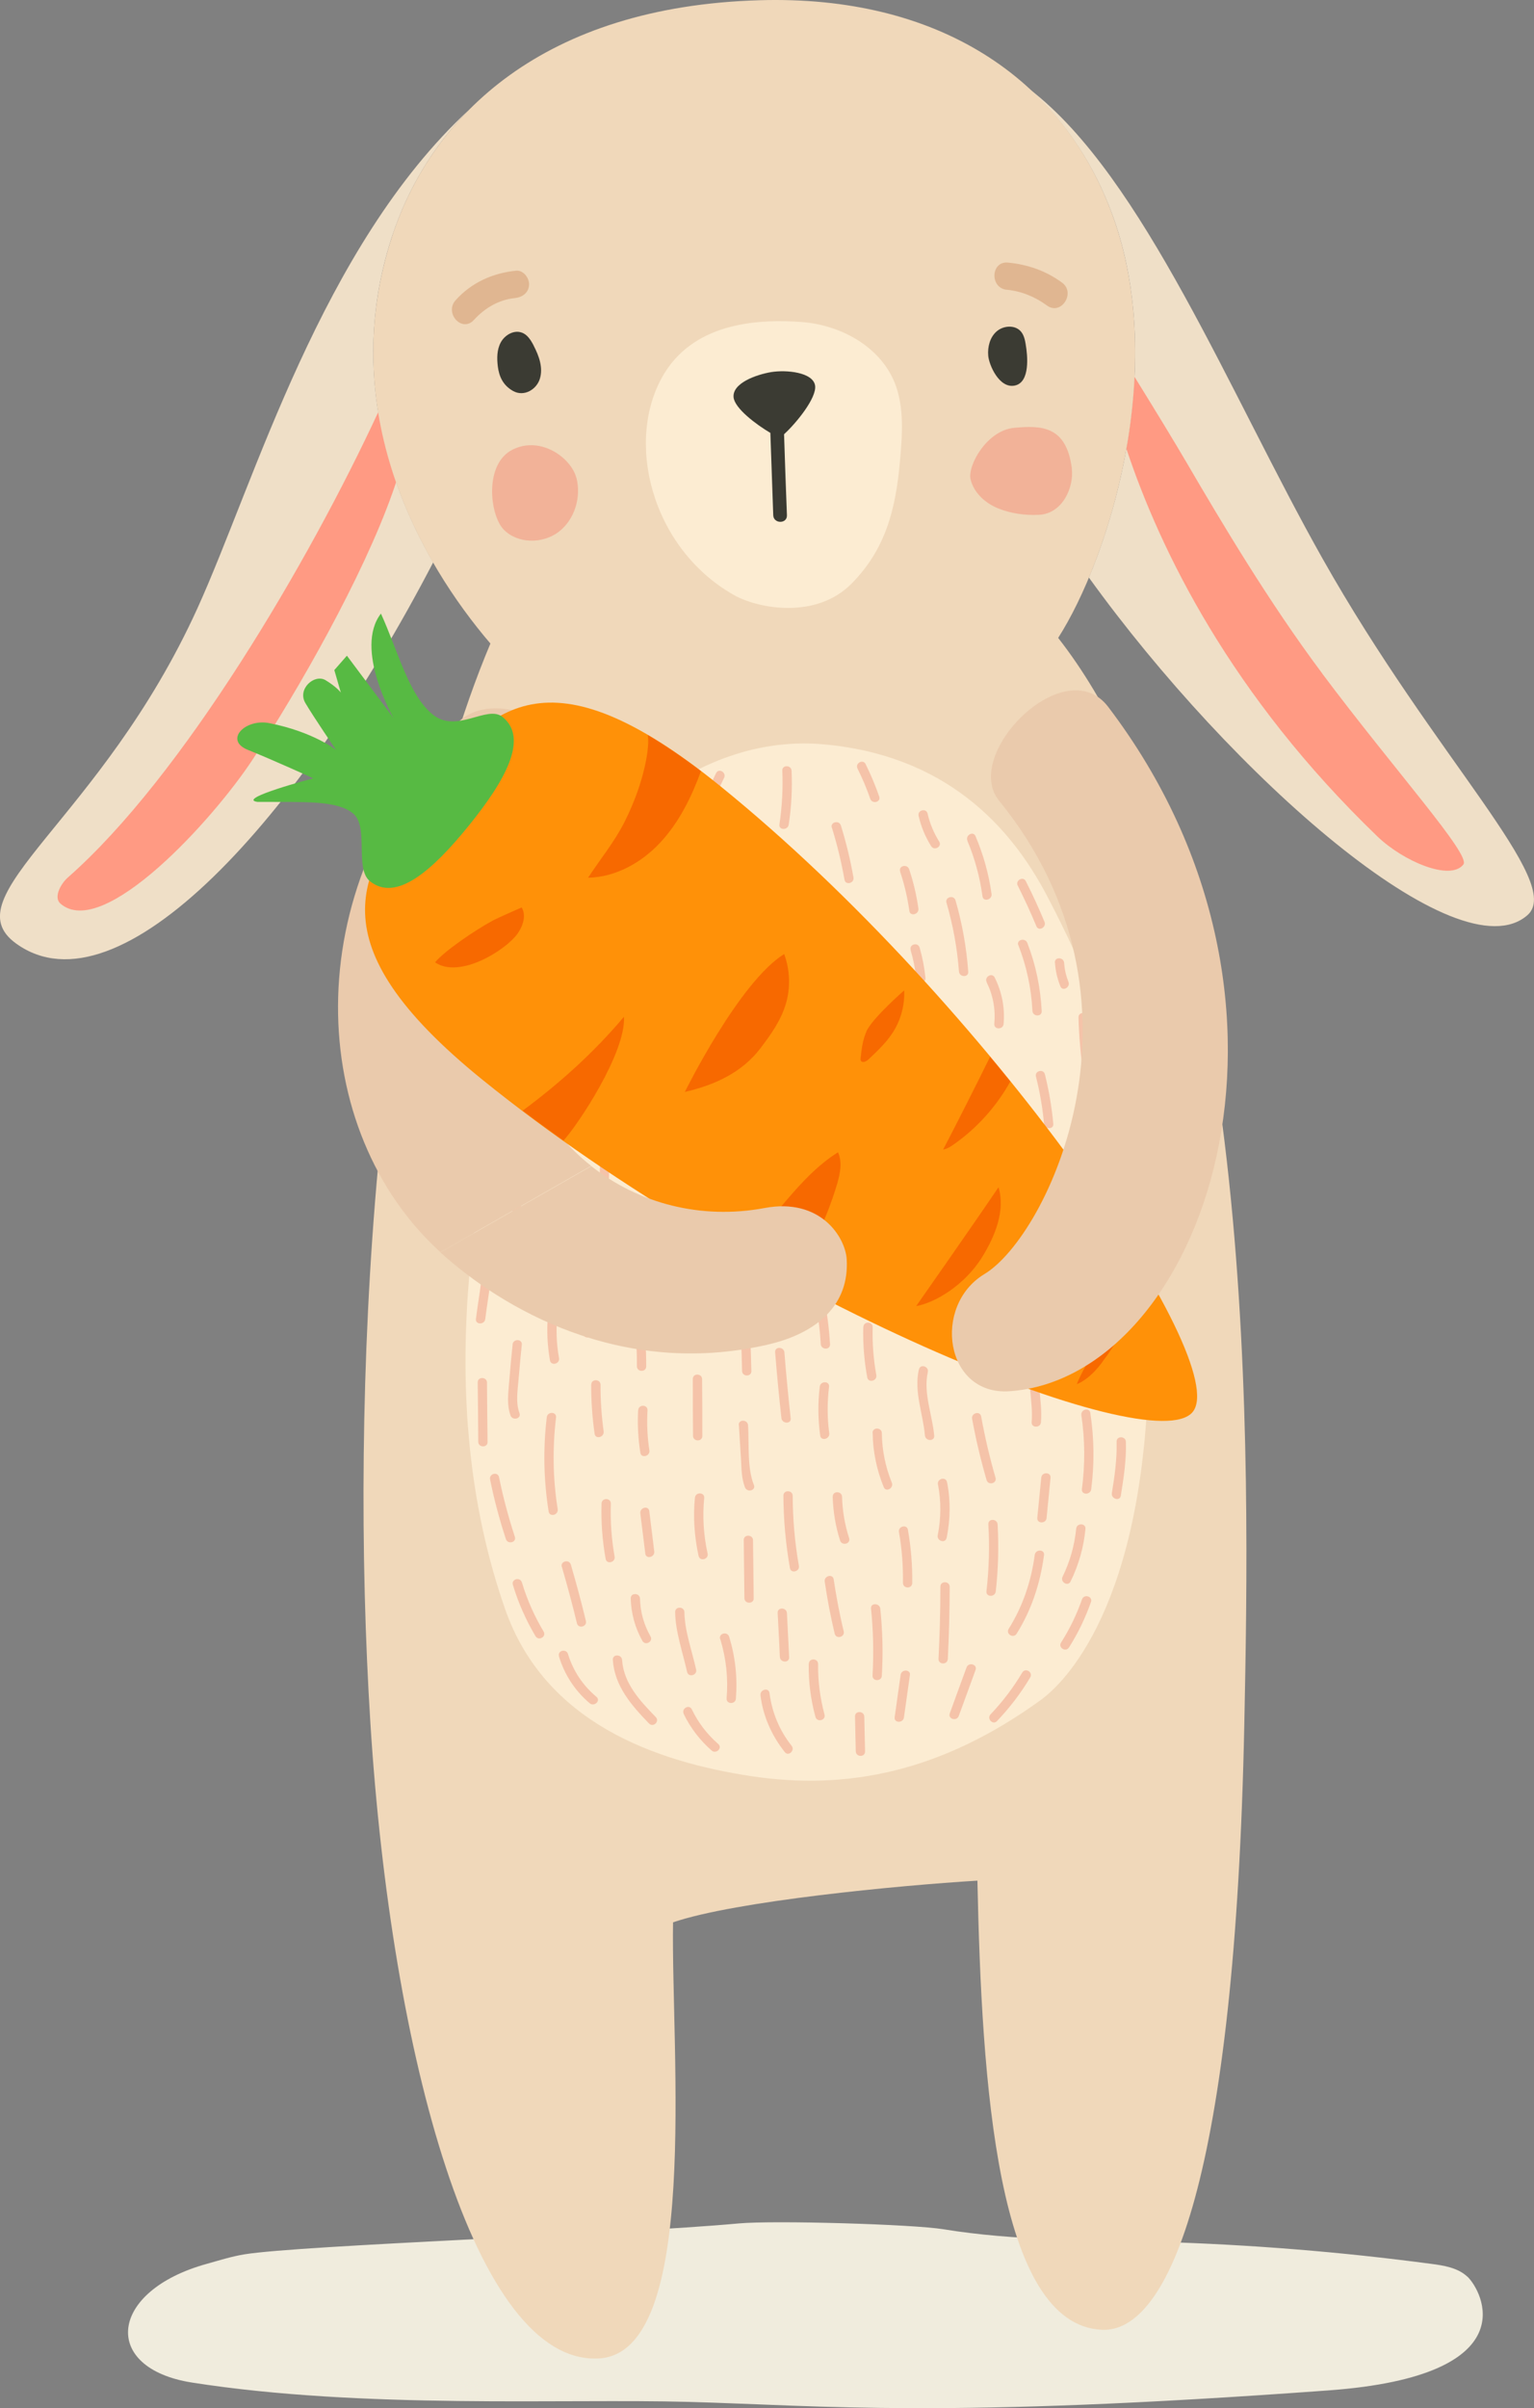 <?xml version="1.0" encoding="UTF-8"?>
<svg id="_レイヤー_2" data-name="レイヤー 2" xmlns="http://www.w3.org/2000/svg" viewBox="0 0 138.85 217.79">
  <rect x="0" y="0" width="138.85" height="217.79" fill="#808080" stroke="none"/>
  <defs>
    <style>
      .cls-1 {
        fill: #f0d8ba;
      }

      .cls-2 {
        fill: #f2b298;
      }

      .cls-3 {
        fill: #fcecd2;
      }

      .cls-4 {
        fill: #f5c3a9;
      }

      .cls-5 {
        fill: #f76900;
      }

      .cls-6 {
        fill: #3b3b33;
      }

      .cls-7 {
        fill: #e0b691;
      }

      .cls-8 {
        fill: #57ba43;
      }

      .cls-9 {
        fill: #efdfc7;
      }

      .cls-10 {
        fill: #ff9108;
      }

      .cls-11 {
        fill: #f0ecdd;
      }

      .cls-12 {
        fill: #ff9a83;
      }

      .cls-13 {
        fill: #eacaac;
      }
    </style>
  </defs>
  <g id="_レイヤー_1-2" data-name="レイヤー 1">
    <g>
      <path class="cls-11" d="M132.8,205.88c-.86-.8-2.13-1-3.31-1.15-8.13-1.08-16.32-1.74-24.53-1.98-6.53-.18-13.1-.09-19.55-1.14-2.79-.46-15.38-.82-18.54-.53-10.48.97-39.67,1.96-44.77,2.8-1.15.19-2.25.54-3.36.85-8.92,2.45-9.63,9.44-1.37,10.74,15.49,2.43,33.75,1.44,44.95,1.75,12.35.34,22.91,1.52,57.94-1.04,18.16-1.33,13.88-9.06,12.55-10.3"/>
      <path class="cls-9" d="M35.54,21.23c1.35-4.04,3.59-7.94,6.89-11.28-13.36,12.37-19.35,33.59-24.55,45.04-8.75,19.26-22.4,26.05-16.41,30.35,9.31,6.69,25.67-11.29,37.74-34.48-4.41-7.64-7.54-18.04-3.67-29.64"/>
      <path class="cls-12" d="M35.86,43.59c-.7-2.01-1.26-4.13-1.61-6.35-6.28,13.54-17.7,32.98-28.11,42.12-.65.57-1.31,1.8-.67,2.36,3.87,3.36,13.87-7.64,17.43-13.08,4.14-6.3,9.91-16.43,12.61-24.03.12-.34.24-.68.35-1.02"/>
      <path class="cls-9" d="M119.7,50.5c-8.37-14.83-16.19-34.48-26.44-42.38,3.28,3.04,5.79,6.84,7.43,11.31,4.08,11.13,1.42,24.3-2.13,32.8,12.92,17.91,33.42,36,39.69,30.54,3.39-2.95-8.3-14.09-18.55-32.27"/>
      <path class="cls-12" d="M119.67,60.89c-4.83-6.45-9.14-13.71-12.28-19.08-1.11-1.9-3-4.99-4.71-7.75-.1,2.21-.35,4.39-.73,6.51,3.09,9.26,9.46,22.31,22.74,35.09,2.34,2.24,6.59,4.05,7.77,2.52.69-.88-6.16-8.43-12.79-17.28"/>
      <path class="cls-1" d="M112.63,155.86c.48-23.53,1.42-74.82-16.85-98.17,4.55-7.1,10.02-24.31,4.91-38.26C96.13,6.98,84.85-.44,68.78.02c-19.6.56-29.63,10.39-33.24,21.21-5.31,15.93,2.56,29.63,8.85,36.97-10.71,25.39-12.75,67.78-10.86,97.69,1.89,29.91,9.45,58.07,20.7,57.4,9.2-.55,6.5-27.75,6.69-39.44,5.66-1.93,20.46-3.34,27.55-3.77.39,18.29,1.76,40.2,11.28,40.62,6.09.27,12.05-13.78,12.88-54.84"/>
      <path class="cls-3" d="M80.96,34.56c-1.34-3.25-4.89-5.18-8.42-5.44-3.53-.25-9.46-.12-12.39,4.62-3.68,5.99-1.24,15.84,6.31,20.09,2.1,1.18,7.38,2.24,10.63-1.06,3.05-3.09,3.97-6.66,4.36-10.95.22-2.45.43-5.01-.49-7.27"/>
      <path class="cls-6" d="M92.84,31.13c-.07-.42-.17-.87-.47-1.19-.53-.57-1.56-.5-2.17.04-.6.53-.82,1.4-.75,2.19.06.8.98,2.99,2.4,2.7,1.42-.29,1.16-2.75.99-3.73"/>
      <path class="cls-6" d="M48.32,31.28c-.26-.5-.58-1.04-1.12-1.21-.7-.24-1.51.23-1.87.89-.36.66-.36,1.45-.27,2.18.11.84.42,1.69,1.4,2.23.98.53,2.11-.14,2.41-1.13.3-.99-.08-2.04-.55-2.95"/>
      <path class="cls-6" d="M73.78,34.88c-.18-1.22-2.6-1.45-3.97-1.23-1.37.23-3.53,1-3.41,2.28.1,1.01,2.07,2.48,3.33,3.22.09,2.48.17,4.96.26,7.45.03.79,1.27.79,1.24,0-.1-2.45-.18-4.88-.26-7.33,1.12-1.02,2.96-3.29,2.81-4.39"/>
      <path class="cls-2" d="M97.02,42.36c-.5-3.83-2.71-3.9-5.21-3.67-2.5.23-4.24,3.42-3.96,4.65.29,1.23,1.33,2.16,2.48,2.63,1.16.47,2.44.65,3.7.59,2.17-.1,3.2-2.53,2.98-4.19"/>
      <path class="cls-2" d="M52.16,43.19c-.46-1.75-3.17-3.78-5.72-2.55-2.66,1.28-2.11,5.96-.85,7.25,1.25,1.29,3.51,1.32,4.98.21,1.46-1.12,2.06-3.16,1.6-4.91"/>
      <path class="cls-7" d="M42.9,28.93c.97-1.06,2.24-1.83,3.7-1.97.67-.07,1.25-.47,1.29-1.2.03-.61-.51-1.34-1.17-1.28-2.1.21-4.03,1.06-5.47,2.66-1.07,1.18.58,2.98,1.65,1.79"/>
      <path class="cls-7" d="M91.12,26.2c1.36.14,2.57.64,3.66,1.44,1.28.92,2.61-1.17,1.35-2.08-1.44-1.06-3.1-1.64-4.88-1.81-1.57-.17-1.69,2.29-.12,2.46"/>
      <path class="cls-3" d="M103.96,123.36c.28-18.42-2.31-29.28-9.23-42.42-3.3-6.26-9.18-12.66-20.24-13.63-12.86-1.11-22.85,10.62-25.03,16.99-7.15,20.85-10.3,42.46-3.74,61.22,3.6,10.29,13.6,13.79,22.27,15.11,8.68,1.31,17.23-.38,26.22-6.89,2.05-1.49,9.42-8.46,9.76-30.39"/>
      <path class="cls-4" d="M70.81,69.69c.07,1.63-.02,3.25-.26,4.87-.08.53.76.54.84.02.25-1.62.33-3.23.26-4.87-.02-.54-.86-.56-.84-.02"/>
      <path class="cls-4" d="M66.51,73.34c-.14,1.86-.27,3.73-.4,5.59-.04.54.8.55.84.02.14-1.86.27-3.73.4-5.59.04-.54-.8-.56-.84-.02"/>
      <path class="cls-4" d="M61.53,78.43c-.2.93-.4,1.86-.61,2.78-.11.53.69.77.81.24.2-.93.4-1.85.6-2.78.11-.53-.69-.77-.8-.24"/>
      <path class="cls-4" d="M60.73,72.18c-.46.93-.93,1.85-1.4,2.78-.24.48.47.92.72.44.47-.93.93-1.85,1.4-2.78.24-.48-.47-.92-.72-.44"/>
      <path class="cls-4" d="M56.98,81.13c-.32,1.17-.65,2.35-.97,3.52-.14.52.66.76.8.24.32-1.17.65-2.34.97-3.52.14-.52-.66-.76-.8-.24"/>
      <path class="cls-4" d="M53.62,78.84c-1.41,2.12-2.51,4.4-3.31,6.82-.17.51.64.75.8.24.77-2.36,1.84-4.56,3.22-6.62.3-.45-.42-.89-.72-.44"/>
      <path class="cls-4" d="M59.86,86.09c-.68,1.25-1.07,2.59-1.18,4.01-.04.54.8.55.84.02.1-1.27.45-2.47,1.06-3.59.26-.48-.46-.92-.72-.44"/>
      <path class="cls-4" d="M64.47,82.75c.12,1.42.05,2.82-.23,4.22-.11.53.7.77.81.24.3-1.47.39-2.94.26-4.44-.04-.53-.89-.56-.84-.02"/>
      <path class="cls-4" d="M70.19,78.91c-.03,1.49-.06,2.97-.09,4.46-.01.54.83.56.84.02.03-1.49.06-2.97.09-4.46.01-.54-.83-.56-.84-.02"/>
      <path class="cls-4" d="M75.3,74.86c.48,1.54.86,3.11,1.14,4.7.09.53.91.32.81-.21-.28-1.59-.66-3.16-1.14-4.7-.16-.51-.98-.31-.82.21"/>
      <path class="cls-4" d="M77.62,69.51c.44.89.83,1.79,1.15,2.73.18.51.99.31.81-.21-.35-1-.76-1.98-1.23-2.93-.24-.48-.98-.07-.73.41"/>
      <path class="cls-4" d="M81.47,78.82c.39,1.16.67,2.35.84,3.56.07.53.89.32.82-.21-.17-1.21-.45-2.4-.84-3.56-.17-.51-.99-.31-.81.21"/>
      <path class="cls-4" d="M73.83,82.54c.5,1.34.73,2.71.68,4.14-.02.54.82.56.84.02.06-1.5-.17-2.96-.7-4.36-.19-.5-1.01-.3-.82.21"/>
      <path class="cls-4" d="M79.15,85.11c.17,1.45.42,2.87.74,4.29.12.53.93.32.81-.21-.32-1.42-.57-2.85-.74-4.29-.06-.54-.88-.32-.81.21"/>
      <path class="cls-4" d="M83.15,73.79c.22.97.6,1.88,1.13,2.73.28.46,1.02.05.73-.41-.49-.79-.84-1.62-1.05-2.53-.12-.52-.94-.32-.81.21"/>
      <path class="cls-4" d="M87.56,76.03c.68,1.62,1.13,3.29,1.37,5.03.07.53.89.32.82-.21-.25-1.81-.74-3.55-1.45-5.23-.21-.5-.94-.08-.73.41"/>
      <path class="cls-4" d="M85.67,81.63c.59,2.04.97,4.11,1.13,6.23.04.53.88.56.84.02-.16-2.19-.54-4.34-1.15-6.45-.15-.52-.97-.31-.82.21"/>
      <path class="cls-4" d="M92.18,85.48c.74,1.92,1.17,3.88,1.27,5.94.03.54.87.56.84.02-.11-2.13-.53-4.17-1.3-6.16-.19-.5-1.01-.3-.82.21"/>
      <path class="cls-4" d="M89.3,88.82c.59,1.19.82,2.45.7,3.77-.05.54.79.55.84.02.13-1.47-.15-2.88-.8-4.2-.24-.49-.97-.07-.73.41"/>
      <path class="cls-4" d="M97.62,92.02c.05,1.82.21,3.62.5,5.42.08.53.9.33.81-.21-.27-1.73-.43-3.45-.47-5.2-.01-.54-.85-.56-.84-.02"/>
      <path class="cls-4" d="M93.77,97.36c.35,1.4.6,2.82.73,4.26.05.53.89.55.84.02-.14-1.51-.39-3-.76-4.48-.13-.53-.95-.32-.81.21"/>
      <path class="cls-4" d="M85.33,92.01c.48,2.03,1.02,4.04,1.62,6.03.15.51.97.31.81-.21-.6-1.99-1.14-4-1.62-6.03-.12-.53-.94-.32-.81.21"/>
      <path class="cls-4" d="M82.42,85.91c.24.82.41,1.65.51,2.5.06.53.9.55.84.02-.1-.93-.27-1.83-.53-2.73-.15-.52-.96-.31-.81.21"/>
      <path class="cls-4" d="M82.23,99.09c.5,1.64.9,3.3,1.21,4.99.1.53.91.32.81-.21-.31-1.69-.72-3.35-1.21-4.99-.16-.51-.97-.31-.81.21"/>
      <path class="cls-4" d="M80.66,92.41c.11.52.22,1.05.33,1.57.11.53.92.32.82-.21-.11-.52-.22-1.05-.33-1.58-.11-.53-.92-.32-.82.21"/>
      <path class="cls-4" d="M76.4,90.65c.26,2.47.75,4.88,1.27,7.31.11.53.93.32.81-.21-.51-2.35-1-4.69-1.25-7.08-.06-.53-.9-.55-.84-.02"/>
      <path class="cls-4" d="M71.45,87.76c-.02,1.59.16,3.15.55,4.69.14.52.95.32.82-.21-.38-1.47-.55-2.95-.53-4.46,0-.54-.83-.56-.84-.02"/>
      <path class="cls-4" d="M66.98,85.41c.46,2.5.46,5.04.53,7.57.02.54.86.56.84.02-.08-2.61-.09-5.22-.56-7.79-.1-.53-.91-.32-.81.21"/>
      <path class="cls-4" d="M69.53,96.44c-.08,1.54.02,3.07.31,4.58.1.53.92.32.82-.21-.27-1.45-.36-2.89-.28-4.36.03-.54-.81-.56-.84-.02"/>
      <path class="cls-4" d="M73.26,96.51c.04,1.55.23,3.07.57,4.58.12.53.93.32.81-.21-.33-1.44-.51-2.88-.54-4.35-.01-.54-.85-.56-.84-.02"/>
      <path class="cls-4" d="M77.82,103.77c.23,1.34.31,2.69.26,4.04-.02.54.82.56.84.02.05-1.44-.04-2.85-.28-4.27-.09-.53-.9-.32-.82.21"/>
      <path class="cls-4" d="M63.64,93.02c.31,2.55.32,5.1.05,7.66-.06.54.79.55.84.02.28-2.64.24-5.25-.08-7.88-.07-.53-.88-.32-.81.21"/>
      <path class="cls-4" d="M60.6,91.8c.08,1.18.02,2.35-.19,3.51-.1.53.71.77.81.24.23-1.24.31-2.48.23-3.73-.04-.54-.88-.56-.84-.02"/>
      <path class="cls-4" d="M55.57,88.69c-.25,2.57-1.03,5.68-.4,8.22.13.53.95.32.81-.21-.61-2.46.18-5.5.43-8,.05-.54-.79-.55-.84-.02"/>
      <path class="cls-4" d="M52.66,86.77c-.19,1.37-.53,2.7-1.01,3.99-.18.51.62.75.81.24.5-1.37.84-2.77,1.04-4.22.07-.53-.77-.55-.84-.02"/>
      <path class="cls-4" d="M48.7,91.34c-.54,2.07-.89,4.17-1.03,6.31-.04.54.8.55.84.02.14-2.07.47-4.09,1-6.09.14-.52-.67-.76-.81-.24"/>
      <path class="cls-4" d="M50.96,95.03c-.25,1.37-.4,2.75-.44,4.14-.02.54.82.56.84.02.04-1.32.17-2.62.4-3.92.1-.53-.71-.77-.81-.24"/>
      <path class="cls-4" d="M57.64,99.63c.12,2.04.3,4.08.53,6.12.06.53.9.55.84.02-.23-2.04-.4-4.07-.53-6.12-.03-.54-.87-.56-.84-.02"/>
      <path class="cls-4" d="M54.38,101.63c-.03,1.62-.07,3.25-.1,4.88-.01.54.83.56.84.02.03-1.63.07-3.25.1-4.88.01-.54-.83-.56-.84-.02"/>
      <path class="cls-4" d="M50.19,102.17c-.09.82-.17,1.63-.26,2.45-.06.54.78.55.84.02.09-.82.17-1.63.26-2.45.06-.54-.78-.55-.84-.02"/>
      <path class="cls-4" d="M46.61,104.09c0,1.72-.1,3.43-.31,5.13-.06.54.78.55.84.02.21-1.71.31-3.42.31-5.13,0-.54-.84-.56-.84-.02"/>
      <path class="cls-4" d="M43.78,112.53c.05,2.25-.42,4.53-.7,6.75-.07.53.77.55.84.02.28-2.22.75-4.51.7-6.76-.01-.54-.85-.56-.84-.02"/>
      <path class="cls-4" d="M46.89,112.26c-.02,1.09-.04,2.18-.07,3.27-.01.54.83.56.84.02.02-1.09.04-2.18.07-3.27.01-.54-.83-.56-.84-.02"/>
      <path class="cls-4" d="M50.83,108.72c-.05,1.33-.19,2.65-.45,3.96-.1.53.7.77.81.24.27-1.38.43-2.77.48-4.18.02-.54-.82-.56-.84-.02"/>
      <path class="cls-4" d="M52.65,116.57c.03,1.32.06,2.65.09,3.97.01.54.85.56.84.02-.03-1.32-.06-2.65-.09-3.97-.01-.54-.85-.56-.84-.02"/>
      <path class="cls-4" d="M49.61,118.84c-.14,1.41-.07,2.8.17,4.19.1.53.91.32.82-.21-.24-1.32-.28-2.63-.15-3.97.05-.54-.79-.55-.84-.02"/>
      <path class="cls-4" d="M54.87,110.08c-.03,1.32-.05,2.64-.08,3.97,0,.54.83.56.84.02.03-1.32.05-2.64.08-3.97.01-.54-.83-.56-.84-.02"/>
      <path class="cls-4" d="M57.36,119.24c.21,1.44.3,2.87.29,4.32,0,.54.83.56.84.02.01-1.53-.1-3.04-.32-4.55-.08-.53-.89-.32-.82.21"/>
      <path class="cls-4" d="M60.59,111.6c-.17,1.3-.09,2.58.22,3.86.13.53.94.32.81-.21-.29-1.2-.35-2.4-.2-3.63.07-.54-.77-.55-.84-.02"/>
      <path class="cls-4" d="M61.59,104.02c.2,1.09.22,2.18.09,3.28-.06.54.78.55.84.02.14-1.18.1-2.34-.12-3.51-.1-.53-.91-.32-.81.21"/>
      <path class="cls-4" d="M65.88,106.69c.06,2.22.13,4.43.19,6.65.01.54.86.56.84.02-.06-2.22-.13-4.43-.19-6.65-.02-.54-.86-.56-.84-.02"/>
      <path class="cls-4" d="M68.75,104.3c.22,1.08.32,2.17.3,3.27,0,.54.83.56.84.02.02-1.18-.09-2.34-.33-3.5-.11-.53-.92-.32-.81.21"/>
      <path class="cls-4" d="M73.42,106.49c.17,1.71.34,3.43.51,5.14.05.53.89.56.84.02-.17-1.71-.34-3.43-.51-5.14-.05-.53-.89-.56-.84-.02"/>
      <path class="cls-4" d="M70.35,112.5c-.02,1.25-.04,2.49-.07,3.74,0,.54.83.56.84.02.02-1.24.04-2.49.07-3.73,0-.54-.83-.56-.84-.02"/>
      <path class="cls-4" d="M66.83,117.56c.19,2.14.3,4.28.34,6.42,0,.54.85.56.84.02-.04-2.15-.15-4.28-.34-6.42-.05-.53-.89-.56-.84-.02"/>
      <path class="cls-4" d="M62.87,118.76c-.02.78-.03,1.56-.05,2.33-.01.54.83.56.84.02.02-.78.03-1.55.05-2.33.01-.54-.83-.56-.84-.02"/>
      <path class="cls-4" d="M73.69,117.24c.32,1.42.52,2.86.6,4.31.03.54.87.56.84.02-.09-1.53-.29-3.04-.62-4.54-.11-.53-.93-.32-.82.21"/>
      <path class="cls-4" d="M77.64,112.17c.18,1.21.36,2.42.54,3.62.08.53.89.32.82-.21-.18-1.21-.36-2.42-.53-3.62-.08-.53-.89-.32-.82.21"/>
      <path class="cls-4" d="M82.41,114.12c.43,1.78.76,3.58,1,5.4.07.54.88.32.82-.21-.24-1.82-.57-3.62-1-5.41-.12-.52-.94-.32-.81.21"/>
      <path class="cls-4" d="M82.03,107.7c.21.81.3,1.63.26,2.47-.02.54.82.56.84.02.04-.91-.06-1.8-.29-2.69-.14-.52-.95-.32-.81.21"/>
      <path class="cls-4" d="M86.29,108.85c.61,2.07,1.04,4.17,1.26,6.31.06.53.89.55.84.02-.23-2.22-.66-4.39-1.29-6.54-.15-.52-.97-.31-.82.21"/>
      <path class="cls-4" d="M87.5,102.45c.17,1.36.34,2.73.51,4.09.07.53.88.32.82-.21-.17-1.36-.34-2.73-.5-4.09-.07-.53-.88-.32-.82.21"/>
      <path class="cls-4" d="M90.22,98.77c-.07,1.45.95,2.6,1.02,4.01.03.54.86.56.84.02-.07-1.41-1.08-2.6-1.02-4.01.02-.54-.82-.56-.84-.02"/>
      <path class="cls-4" d="M91.09,107.67c.4.86.67,1.75.83,2.68.1.53.91.33.81-.21-.18-1-.48-1.96-.91-2.88-.23-.49-.96-.08-.73.41"/>
      <path class="cls-4" d="M89.87,114.31c.67,1.94.86,3.91.59,5.94-.07.53.77.55.84.02.28-2.1.08-4.16-.61-6.16-.17-.51-.99-.3-.82.21"/>
      <path class="cls-4" d="M94.4,110.41c.19,1.3.46,2.58.79,3.86.14.52.95.32.81-.21-.33-1.27-.6-2.56-.79-3.86-.08-.53-.89-.32-.82.21"/>
      <path class="cls-4" d="M96.25,104.62c.07,1.38.4,2.69.99,3.94.23.49.96.08.73-.41-.53-1.11-.82-2.29-.89-3.52-.03-.54-.87-.56-.84-.02"/>
      <path class="cls-4" d="M98.89,100.59c.27,1.47.38,2.94.33,4.43-.02.54.82.56.84.02.05-1.57-.07-3.11-.35-4.66-.1-.53-.91-.32-.81.21"/>
      <path class="cls-4" d="M100.84,110.07c.2,1.56.41,3.12.61,4.68.07.53.88.32.81-.21-.2-1.56-.41-3.12-.61-4.68-.07-.53-.88-.32-.82.21"/>
      <path class="cls-4" d="M97.88,114.02c.63,1.61,1.01,3.27,1.1,5,.03.54.87.56.84.02-.1-1.8-.47-3.54-1.13-5.22-.2-.5-1.01-.3-.81.21"/>
      <path class="cls-4" d="M101.49,120.93c.31,1.78.46,3.58.47,5.39,0,.54.84.56.84.02,0-1.89-.17-3.75-.49-5.61-.09-.53-.9-.32-.81.21"/>
      <path class="cls-4" d="M95.44,118.6c.4,1.68.8,3.36,1.19,5.04.12.52.94.32.82-.21-.4-1.68-.79-3.36-1.19-5.04-.12-.53-.94-.32-.82.21"/>
      <path class="cls-4" d="M92.83,122.79c.32.91.33,1.99.42,2.94.08.94.21,1.93.13,2.88-.05.54.8.55.84.02.09-1.03-.06-2.12-.15-3.14-.08-.94-.1-2-.42-2.9-.18-.51-.99-.3-.81.21"/>
      <path class="cls-4" d="M86.77,119.71c-.06,1.48.14,2.92.61,4.33.17.51.98.31.81-.21-.44-1.34-.64-2.7-.59-4.11.02-.54-.82-.56-.84-.02"/>
      <path class="cls-4" d="M97.88,127.99c.33,2.23.34,4.45.05,6.68-.07.54.77.55.84.02.3-2.31.27-4.6-.08-6.91-.08-.53-.89-.32-.81.21"/>
      <path class="cls-4" d="M94.25,133.62c-.12,1.22-.24,2.43-.36,3.65-.05.54.79.55.84.02.12-1.21.24-2.43.36-3.64.05-.54-.79-.55-.84-.02"/>
      <path class="cls-4" d="M87.99,128.31c.34,1.87.78,3.71,1.31,5.54.15.52.96.31.81-.21-.53-1.82-.96-3.67-1.3-5.54-.1-.53-.91-.32-.82.21"/>
      <path class="cls-4" d="M83.17,123.85c-.45,2.05.37,3.94.55,5.97.05.53.89.55.84.02-.17-1.91-1-3.83-.58-5.75.12-.53-.69-.77-.8-.24"/>
      <path class="cls-4" d="M78.14,120.01c-.04,1.53.08,3.05.36,4.56.1.53.91.32.82-.21-.26-1.44-.37-2.88-.33-4.33.01-.54-.83-.56-.84-.02"/>
      <path class="cls-4" d="M78.99,129.59c.02,1.7.36,3.32,1,4.9.2.5.94.09.73-.41-.58-1.43-.88-2.93-.9-4.47,0-.54-.85-.56-.84-.02"/>
      <path class="cls-4" d="M85.69,139.07c.33-1.68.37-3.35.03-5.03-.11-.53-.92-.32-.82.21.3,1.53.28,3.06-.02,4.59-.11.53.7.77.8.24"/>
      <path class="cls-4" d="M82.57,143.16c.02-1.62-.11-3.22-.39-4.81-.09-.53-.91-.32-.81.21.27,1.52.38,3.04.36,4.59,0,.54.83.56.84.02"/>
      <path class="cls-4" d="M75.37,135.35c.04,1.36.26,2.68.67,3.97.16.51.98.31.82-.21-.39-1.22-.61-2.46-.64-3.74-.01-.54-.86-.56-.84-.02"/>
      <path class="cls-4" d="M74.2,125.41c-.18,1.48-.16,2.95.04,4.42.07.53.89.32.82-.21-.19-1.4-.19-2.8-.02-4.2.07-.54-.77-.55-.84-.02"/>
      <path class="cls-4" d="M70.16,122.29c.16,1.99.35,3.98.57,5.96.06.53.9.55.84.02-.22-1.98-.41-3.97-.57-5.96-.04-.53-.88-.56-.84-.02"/>
      <path class="cls-4" d="M70.91,135.26c.01,2.2.21,4.38.59,6.55.09.53.91.32.81-.21-.37-2.09-.55-4.2-.56-6.32,0-.54-.84-.56-.84-.02"/>
      <path class="cls-4" d="M66.88,128.88c.06,1.02.13,2.05.19,3.07.05.86.04,1.74.36,2.56.2.5,1.01.29.81-.21-.63-1.57-.42-3.71-.53-5.4-.03-.54-.87-.56-.84-.02"/>
      <path class="cls-4" d="M62.71,124.71c0,1.71,0,3.43.02,5.14,0,.54.84.56.84.02,0-1.71,0-3.42-.02-5.14,0-.54-.84-.56-.84-.02"/>
      <path class="cls-4" d="M62.9,135.45c-.17,1.77-.05,3.52.33,5.26.12.53.93.32.82-.21-.37-1.67-.47-3.34-.31-5.03.05-.54-.79-.55-.84-.02"/>
      <path class="cls-4" d="M57.76,127.53c-.07,1.29,0,2.57.2,3.85.08.53.9.32.82-.21-.19-1.2-.24-2.41-.17-3.62.03-.54-.81-.56-.84-.02"/>
      <path class="cls-4" d="M53.51,125.23c0,1.49.1,2.96.31,4.43.07.54.89.33.82-.21-.19-1.4-.29-2.8-.28-4.21,0-.54-.84-.56-.84-.02"/>
      <path class="cls-4" d="M54.45,135.98c-.05,1.68.07,3.34.37,5,.09.53.91.32.81-.21-.28-1.59-.39-3.17-.34-4.78.02-.54-.82-.56-.84-.02"/>
      <path class="cls-4" d="M49.49,128.18c-.34,2.86-.28,5.68.17,8.52.09.53.9.32.82-.21-.44-2.77-.48-5.52-.15-8.3.06-.54-.78-.55-.84-.02"/>
      <path class="cls-4" d="M46.4,121.59c-.12,1.15-.23,2.31-.32,3.46-.08,1-.22,1.99.13,2.96.18.5,1,.3.81-.21-.37-1-.15-2.15-.07-3.19.08-1,.18-2,.28-3,.06-.54-.78-.55-.84-.02"/>
      <path class="cls-4" d="M44.36,133.8c.37,1.83.85,3.62,1.43,5.39.17.51.98.31.81-.21-.58-1.77-1.06-3.57-1.43-5.39-.11-.53-.92-.32-.81.21"/>
      <path class="cls-4" d="M43.24,125.02c.02,1.79.04,3.58.05,5.37,0,.54.85.56.84.02-.02-1.79-.04-3.58-.05-5.37,0-.54-.85-.56-.84-.02"/>
      <path class="cls-4" d="M46.42,143.32c.49,1.63,1.18,3.18,2.05,4.65.28.46,1.01.06.74-.41-.84-1.4-1.5-2.88-1.97-4.45-.16-.52-.97-.31-.82.21"/>
      <path class="cls-4" d="M50.86,141.71c.49,1.69.95,3.39,1.36,5.09.13.53.94.32.81-.21-.41-1.71-.87-3.41-1.36-5.09-.15-.52-.97-.31-.82.21"/>
      <path class="cls-4" d="M57.09,144.56c.04,1.36.39,2.65,1.06,3.84.27.47,1,.06.73-.41-.6-1.06-.92-2.19-.95-3.41-.01-.54-.86-.56-.84-.02"/>
      <path class="cls-4" d="M57.96,136.87c.15,1.21.3,2.42.45,3.64.07.53.88.32.81-.21-.15-1.21-.3-2.42-.45-3.64-.07-.54-.88-.32-.81.21"/>
      <path class="cls-4" d="M61.11,145.79c.02,1.77.7,3.68,1.08,5.41.12.53.93.32.82-.21-.36-1.64-1.04-3.5-1.06-5.18,0-.54-.85-.56-.84-.02"/>
      <path class="cls-4" d="M67.32,139.28c.02,1.75.04,3.5.06,5.25,0,.54.85.56.84.02-.02-1.75-.04-3.5-.06-5.25,0-.54-.85-.56-.84-.02"/>
      <path class="cls-4" d="M65.19,148.22c.54,1.76.73,3.54.58,5.38-.04.54.8.56.84.02.15-1.91-.05-3.77-.61-5.6-.16-.51-.97-.31-.82.21"/>
      <path class="cls-4" d="M70.39,145.87c.07,1.32.14,2.65.2,3.98.03.54.87.56.84.02-.07-1.33-.13-2.65-.2-3.98-.03-.54-.87-.56-.84-.02"/>
      <path class="cls-4" d="M74.65,143.04c.23,1.58.53,3.15.9,4.7.13.53.94.32.82-.21-.38-1.55-.67-3.12-.91-4.7-.08-.53-.89-.32-.81.21"/>
      <path class="cls-4" d="M78.84,145.47c.21,2.02.25,4.04.14,6.06-.03.54.81.56.84.02.12-2.03.07-4.04-.14-6.06-.05-.53-.89-.55-.84-.02"/>
      <path class="cls-4" d="M85.12,143.49c0,2.18-.06,4.36-.17,6.53-.03.54.81.56.84.02.11-2.18.17-4.36.17-6.53,0-.54-.84-.56-.84-.02"/>
      <path class="cls-4" d="M89.46,137.85c.12,2.03.06,4.04-.17,6.06-.06.54.78.55.84.02.23-2.02.28-4.04.17-6.06-.03-.54-.87-.56-.84-.02"/>
      <path class="cls-4" d="M93.66,140.62c-.32,2.38-1.08,4.65-2.36,6.69-.29.46.43.9.72.44,1.36-2.17,2.14-4.58,2.48-7.11.07-.54-.77-.55-.84-.02"/>
      <path class="cls-4" d="M97.41,138.25c-.15,1.52-.56,2.97-1.23,4.34-.24.48.48.92.72.44.74-1.51,1.19-3.09,1.35-4.76.05-.54-.79-.55-.84-.02"/>
      <path class="cls-4" d="M92.53,151.26c-.82,1.37-1.77,2.63-2.87,3.78-.37.39.21,1,.58.61,1.15-1.2,2.16-2.52,3.01-3.95.28-.47-.44-.91-.72-.44"/>
      <path class="cls-4" d="M87.49,150.79c-.51,1.39-1.02,2.77-1.52,4.16-.19.51.62.75.81.24.51-1.39,1.02-2.77,1.52-4.16.19-.51-.62-.74-.81-.24"/>
      <path class="cls-4" d="M81.52,151.47c-.18,1.28-.36,2.55-.54,3.83-.07.54.77.55.84.02.18-1.27.36-2.55.54-3.83.08-.53-.77-.55-.84-.02"/>
      <path class="cls-4" d="M77.39,155.23c.02,1.05.05,2.1.07,3.15.01.54.85.56.84.02-.02-1.05-.05-2.1-.07-3.15-.01-.54-.85-.56-.84-.02"/>
      <path class="cls-4" d="M73.2,150.48c-.02,1.63.18,3.22.61,4.79.14.52.96.32.82-.21-.4-1.5-.6-3.01-.58-4.57,0-.54-.83-.56-.84-.02"/>
      <path class="cls-4" d="M68.83,153.31c.25,1.92,1.01,3.64,2.21,5.15.34.42.94-.16.61-.58-1.11-1.4-1.77-3.01-2-4.77-.07-.53-.88-.32-.81.21"/>
      <path class="cls-4" d="M61.88,155c.62,1.27,1.47,2.38,2.53,3.31.4.36,1.01-.22.61-.58-1.01-.88-1.82-1.93-2.4-3.14-.24-.49-.97-.07-.73.41"/>
      <path class="cls-4" d="M55.47,150.11c.15,2.37,1.7,4.13,3.28,5.76.38.39.98-.19.61-.58-1.41-1.45-2.91-3.04-3.05-5.16-.03-.54-.87-.56-.84-.02"/>
      <path class="cls-4" d="M50.59,149.79c.51,1.67,1.45,3.12,2.79,4.25.41.34,1.02-.23.61-.58-1.23-1.03-2.11-2.34-2.58-3.88-.16-.51-.97-.31-.81.21"/>
      <path class="cls-4" d="M97.94,144.63c-.48,1.38-1.11,2.68-1.9,3.92-.29.46.43.9.72.44.82-1.29,1.48-2.67,1.99-4.11.18-.51-.63-.75-.81-.24"/>
      <path class="cls-4" d="M101.07,130.39c.04,1.56-.18,3.11-.43,4.64-.08.53.72.77.81.24.26-1.61.51-3.23.46-4.87-.01-.54-.86-.56-.84-.02"/>
      <path class="cls-4" d="M92.12,80.09c.61,1.21,1.17,2.43,1.69,3.68.21.5.94.08.73-.41-.52-1.24-1.08-2.47-1.69-3.67-.24-.48-.97-.07-.73.41"/>
      <path class="cls-4" d="M95.49,87.06c.05.75.21,1.44.49,2.14.2.5.93.09.73-.41-.22-.55-.35-1.11-.39-1.71-.04-.54-.87-.56-.84-.02"/>
      <path class="cls-4" d="M64.82,69.91c-.44.87-.8,1.76-1.1,2.69-.16.52.65.76.81.24.27-.86.6-1.69,1.01-2.49.24-.48-.47-.92-.72-.44"/>
      <path class="cls-13" d="M52.41,72.58c3.45-5.02-7.04-11.28-11-7.2-14.77,15.25-13.55,36.97-1.55,47.86l13.65-7.8c-7.81-6.17-10.89-18.61-1.11-32.87"/>
      <path class="cls-10" d="M107.96,127.69c-3.65,4.51-39.9-10.31-64.29-30.04-15.36-12.43-11.21-18.91-5.27-26.25,5.94-7.34,11.02-13.07,26.78-.32,24.39,19.74,46.43,52.11,42.78,56.61"/>
      <path class="cls-5" d="M78.42,93.3c-.33.74-.43,1.56-.52,2.37,0,.09-.02.18.02.26.13.23.49.07.68-.11.83-.78,1.68-1.58,2.28-2.55.68-1.1,1.02-2.41.96-3.7,0,0-2.9,2.52-3.43,3.73M85.38,103.96c.36-.06.67-.27.96-.47,2.11-1.48,3.86-3.44,5.11-5.68-.6-.75-1.21-1.49-1.83-2.24-1.39,2.81-2.8,5.61-4.25,8.39M82.92,118.12c1.71-.3,4.38-1.87,5.97-4.42,1.17-1.88,2.13-4.22,1.49-6.33-2.31,3.42-7.46,10.76-7.46,10.76M47.21,82.07s-2.09.91-2.58,1.17c-1.63.88-4.37,2.74-5.25,3.79,2.2,1.53,6.44-1.1,7.5-2.64.47-.69.77-1.63.33-2.33M47.3,100.44c1.21.92,2.45,1.81,3.7,2.71,1.3-1.4,5.66-7.95,5.48-11.2-2.69,3.2-5.81,6.01-9.18,8.5M101.72,118.45c-1.14.65-4,5.92-4.25,6.73,1.11-.45,2-1.56,2.36-2.08.38-.56,1.93-2.29,1.9-4.65M71.12,90.82c.45-1.47.39-3.09-.14-4.54-4.09,2.53-8.99,12.47-8.99,12.47,2.7-.62,5.17-1.75,6.85-3.96.93-1.22,1.84-2.5,2.28-3.97M101.01,110.78c-.7-1.07-1.44-2.16-2.22-3.28-1.74,2.83-3.82,5.51-4.28,8.76,1.76-.85,3.55-1.74,4.9-3.15.65-.68,1.11-1.52,1.6-2.33M63.45,69.74c-1.74-1.32-3.34-2.4-4.82-3.27.2.89-.23,4.18-2.12,7.9-.9,1.78-2.19,3.34-3.28,5.01,2.49-.05,4.84-1.36,6.54-3.19,1.7-1.82,2.82-4.11,3.68-6.45h0ZM66.92,113.26c1.57.89,3.13,1.75,4.68,2.58,1.79-2.7,3.24-5.62,4.16-8.73.28-.95.51-2,.09-2.9-3.6,2.26-5.8,6.23-8.93,9.04"/>
      <path class="cls-8" d="M45.49,64.84c-1.4-1.13-4.15,1.54-6.32-.22-2.17-1.75-3.14-5.73-4.69-9.13-2.46,3.2,1.15,9.46,1.15,9.46l-4.23-5.65-1.14,1.3.59,2.03s-.39-.52-1.39-1.12c-1-.59-2.57.8-1.82,2.07.75,1.27,2.78,4.25,2.78,4.25,0,0-2.01-1.63-6.03-2.43-2.2-.44-4.14,1.54-1.95,2.42,2.18.87,5.92,2.57,5.92,2.57,0,0-7.05,1.85-5.06,2.13,4.42.02,7.19-.14,8.65,1.04,1.47,1.19.13,5,1.53,6.13,2.37,1.92,5.64-.93,8.96-5.03,3.32-4.1,5.43-7.9,3.05-9.82"/>
      <path class="cls-13" d="M69.21,109.25c-5.76,1.08-11.43-.42-15.69-3.79l-13.66,7.8c5.56,5.04,16.26,11.36,29.52,8.37,4.66-1.05,7.5-3.67,7.26-7.74-.12-1.99-2.36-5.59-7.43-4.64"/>
      <path class="cls-13" d="M90.43,72.41c14.74,18.1,4.39,39.37-1.32,42.81-4.75,2.86-3.59,11.01,2.27,10.6,17.45-1.24,29.53-34.8,8.93-61.89-3.91-5.15-13.29,4.29-9.88,8.48"/>
    </g>
  </g>
</svg>